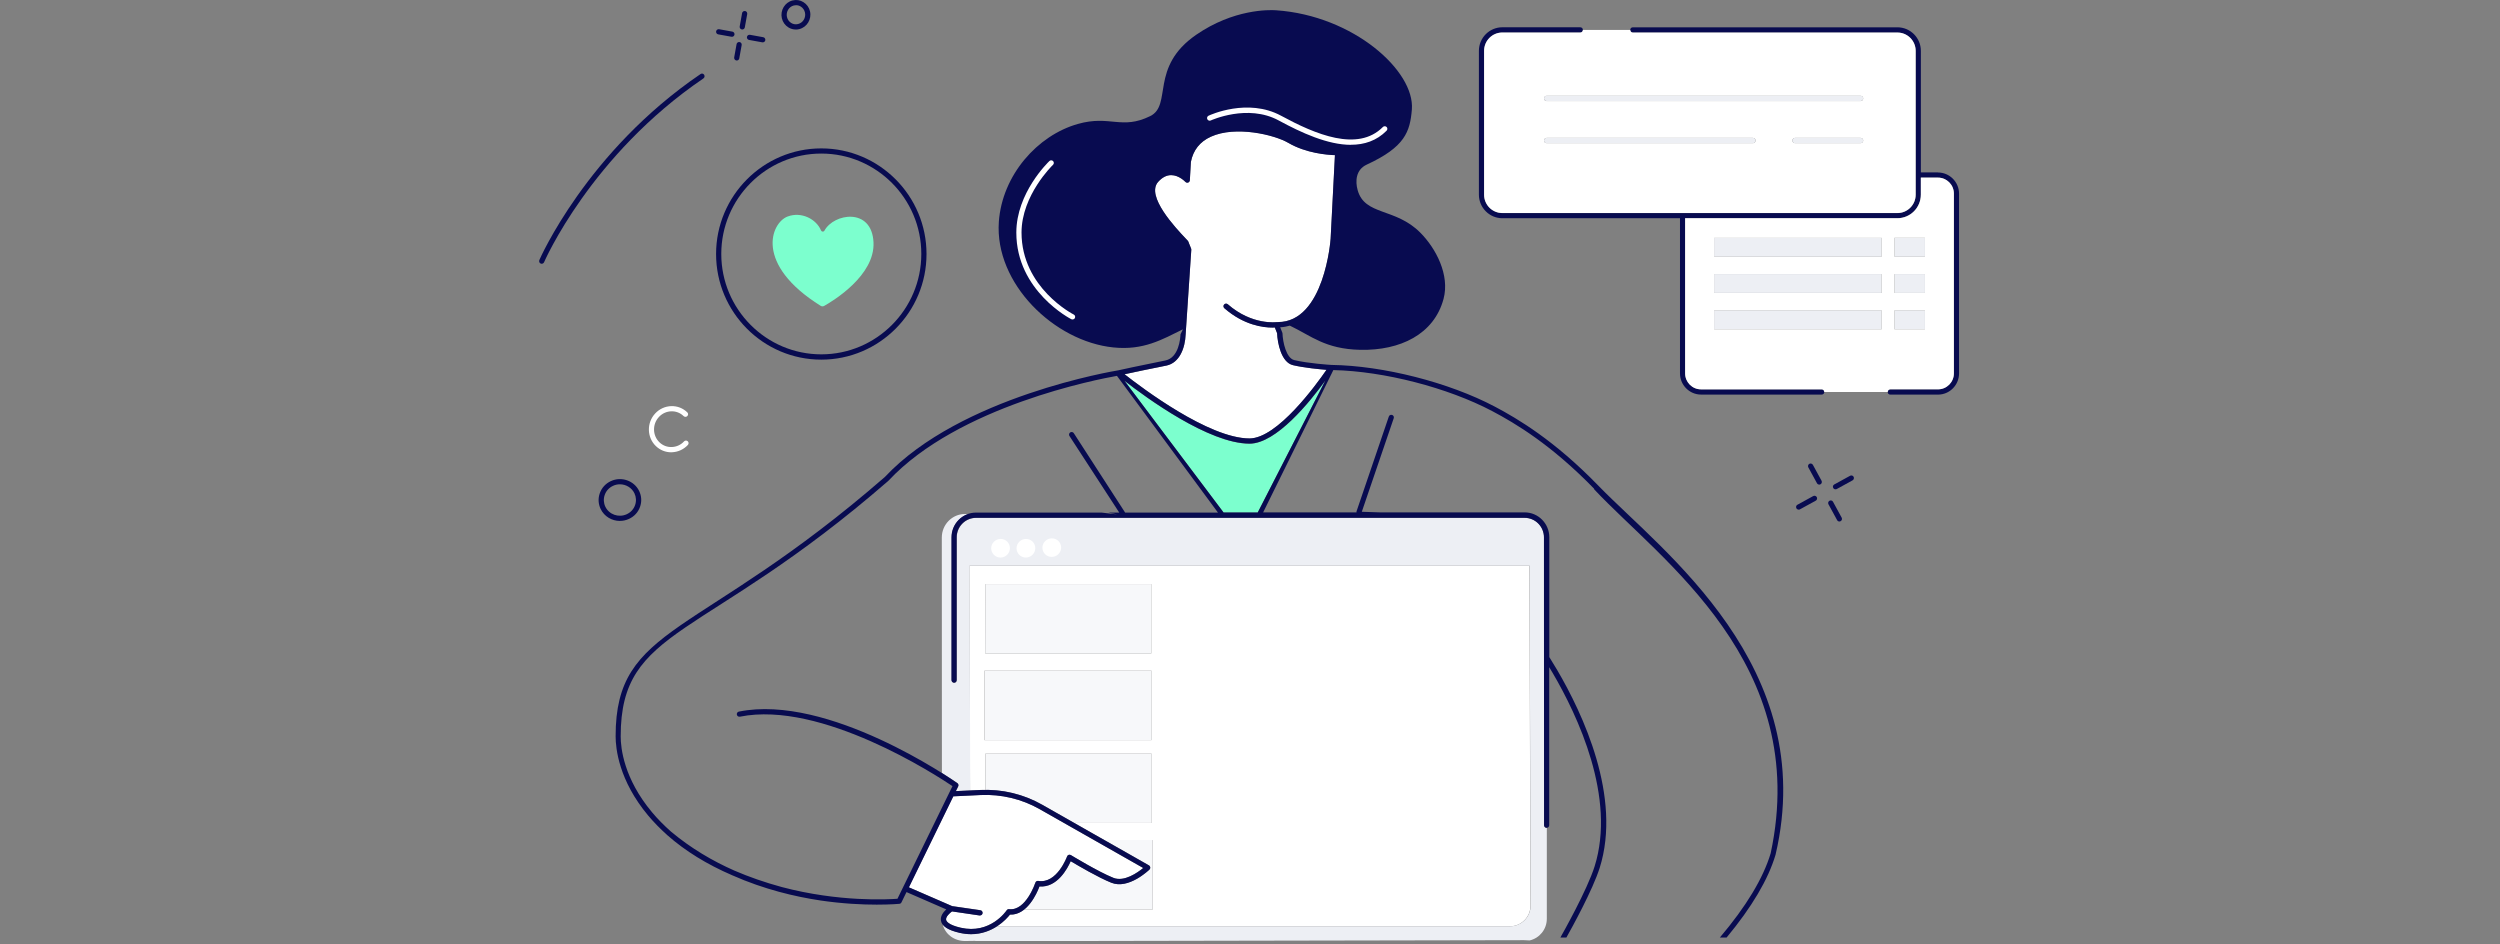 <svg width="728" height="275" viewBox="0 0 728 275" fill="none" xmlns="http://www.w3.org/2000/svg">
<rect x="0" y="0" width="728" height="275" fill="#808080" stroke="none"/>
<g clip-path="url(#clip0_3603_405)">
<path d="M290.305 269.74H439.652C442.98 269.74 445.68 267.039 445.67 263.712L445.361 164.731H282.284L282.484 230.173L285.463 230.034C285.961 230.004 286.449 230.034 286.957 230.034L286.987 219.423H335.302V239.649H312.823L321.601 244.631H335.67V264.857H298.246C297.091 265.774 295.716 266.392 294.121 266.322C293.593 267 292.298 268.484 290.315 269.76V269.74H290.305ZM286.987 170.072H335.262V190.298H286.908L286.987 170.072ZM335.302 215.527H286.678V195.3H335.302V215.527Z" fill="white"/>
<path d="M547.938 69.248H499.146V74.738H547.938V69.248Z" fill="#EDEFF4"/>
<path d="M547.938 79.81H499.146V85.3H547.938V79.81Z" fill="#EDEFF4"/>
<path d="M547.938 90.381H499.146V95.871H547.938V90.381Z" fill="#EDEFF4"/>
<path d="M560.543 69.248H551.675V74.738H560.543V69.248Z" fill="#EDEFF4"/>
<path d="M560.543 79.81H551.675V85.3H560.543V79.81Z" fill="#EDEFF4"/>
<path d="M560.543 90.381H551.675V95.871H560.543V90.381Z" fill="#EDEFF4"/>
<path d="M564.349 50.198H559.357V14.806C559.357 11.03 556.298 7.951 552.532 7.951H475.472C475.053 7.951 474.725 8.29 474.725 8.719C474.725 9.147 475.063 9.486 475.472 9.486H552.532C555.451 9.486 557.842 11.877 557.842 14.816V56.724C557.842 59.663 555.461 62.055 552.532 62.055H437.48C434.551 62.055 432.169 59.663 432.169 56.724V14.806C432.169 11.867 434.551 9.476 437.48 9.476H460.178C460.596 9.476 460.935 9.137 460.935 8.709C460.935 8.28 460.606 7.941 460.178 7.941H437.48C433.724 7.941 430.655 11.02 430.655 14.796V56.694C430.655 60.47 433.724 63.549 437.48 63.549H489.212V108.735C489.212 112.133 491.972 114.902 495.35 114.902H530.492C530.91 114.902 531.239 114.574 531.239 114.135C531.239 113.697 530.9 113.368 530.492 113.368H495.35C492.799 113.368 490.716 111.276 490.716 108.715V63.529H552.522C556.278 63.529 559.347 60.46 559.347 56.694V51.722H564.339C566.899 51.722 568.972 53.815 568.972 56.375V108.725C568.972 111.286 566.899 113.378 564.339 113.378H550.449C550.031 113.378 549.692 113.707 549.692 114.145C549.692 114.584 550.031 114.912 550.449 114.912H564.339C567.726 114.912 570.476 112.142 570.476 108.745V56.395C570.476 52.998 567.717 50.228 564.339 50.228H564.349V50.208V50.198Z" fill="#080B50"/>
<path d="M549.702 114.145C549.702 113.726 550.041 113.377 550.449 113.377H564.339C566.899 113.377 568.972 111.285 568.972 108.724V56.375C568.972 53.814 566.899 51.722 564.339 51.722H559.347V56.694C559.347 60.47 556.288 63.549 552.522 63.549H490.707V108.734C490.707 111.295 492.779 113.387 495.34 113.387H530.482C530.9 113.387 531.229 113.716 531.229 114.155H549.702V114.145ZM551.665 69.248H560.533V74.738H551.665V69.248ZM551.665 79.82H560.533V85.309H551.665V79.82ZM551.665 90.391H560.533V95.881H551.665V90.391ZM499.156 69.258H547.948V74.748H499.156V69.258ZM499.156 79.829H547.948V85.32H499.156V79.829ZM499.156 95.881V90.391H547.948V95.881H499.156Z" fill="white"/>
<path d="M460.178 9.465H437.48C434.551 9.465 432.169 11.857 432.169 14.796V56.703C432.169 59.643 434.551 62.034 437.48 62.034H552.532C555.451 62.034 557.842 59.643 557.842 56.703V14.806C557.842 11.867 555.461 9.475 552.532 9.475H475.472C475.053 9.475 474.725 9.136 474.725 8.708H460.935C460.935 9.126 460.606 9.475 460.178 9.475V9.465ZM510.475 41.688H450.373C449.955 41.688 449.616 41.349 449.616 40.921C449.616 40.492 449.955 40.154 450.373 40.154H510.475C510.893 40.154 511.232 40.492 511.232 40.921C511.232 41.349 510.893 41.688 510.475 41.688ZM541.811 41.688H522.69C522.272 41.688 521.933 41.349 521.933 40.921C521.933 40.492 522.262 40.154 522.69 40.154H541.811C542.229 40.154 542.568 40.492 542.568 40.921C542.568 41.349 542.229 41.688 541.811 41.688ZM541.811 27.898C542.229 27.898 542.568 28.237 542.568 28.665C542.568 29.094 542.229 29.433 541.811 29.433H450.373C449.955 29.433 449.616 29.094 449.616 28.665C449.616 28.237 449.955 27.898 450.373 27.898H541.811Z" fill="white"/>
<path d="M541.811 29.413H450.373C449.955 29.413 449.616 29.075 449.616 28.646C449.616 28.218 449.955 27.879 450.373 27.879H541.811C542.229 27.879 542.568 28.218 542.568 28.646C542.568 29.075 542.229 29.413 541.811 29.413Z" fill="#EDEFF4"/>
<path d="M541.811 41.689H522.69C522.272 41.689 521.933 41.35 521.933 40.922C521.933 40.493 522.262 40.154 522.69 40.154H541.811C542.229 40.154 542.568 40.493 542.568 40.922C542.568 41.35 542.229 41.689 541.811 41.689Z" fill="#EDEFF4"/>
<path d="M510.475 41.689H450.373C449.955 41.689 449.616 41.35 449.616 40.922C449.616 40.493 449.955 40.154 450.373 40.154H510.475C510.893 40.154 511.232 40.493 511.232 40.922C511.232 41.35 510.893 41.689 510.475 41.689Z" fill="#EDEFF4"/>
<path d="M239.161 104.729C222.263 104.729 208.523 90.929 208.523 73.971C208.523 57.013 222.273 43.213 239.161 43.213C256.05 43.213 269.8 57.013 269.8 73.971C269.8 90.929 256.05 104.729 239.161 104.729ZM239.161 44.717C223.1 44.717 210.037 57.84 210.037 73.951C210.037 90.062 223.1 103.185 239.161 103.185C255.223 103.185 268.285 90.062 268.285 73.951C268.285 57.84 255.223 44.717 239.161 44.717Z" fill="#080B50"/>
<path d="M239.012 89.076C239.301 89.255 239.679 89.265 239.988 89.086C242.619 87.611 254.834 80.218 254.366 70.553C253.868 60.33 242.818 62.114 240.088 67.145C239.978 67.345 239.779 67.454 239.56 67.434C239.341 67.434 239.151 67.285 239.072 67.086C237.736 63.857 233.412 61.516 229.347 63.05C224.505 64.874 219.572 76.96 239.012 89.076Z" fill="#7CFFCE"/>
<path d="M157.747 76.81C157.648 76.81 157.548 76.8 157.458 76.751C157.07 76.581 156.9 76.143 157.05 75.744C157.189 75.425 170.81 44.129 203.999 21.561C204.348 21.322 204.816 21.412 205.045 21.77C205.264 22.129 205.185 22.587 204.846 22.827C172.015 45.155 158.574 76.043 158.435 76.352C158.305 76.641 158.026 76.81 157.737 76.81H157.747Z" fill="#080B50"/>
<path d="M216.155 8.579H216.015C215.597 8.509 215.328 8.101 215.398 7.702L216.095 3.826C216.165 3.408 216.573 3.149 216.972 3.209C217.39 3.278 217.649 3.687 217.59 4.086L216.892 7.961C216.822 8.34 216.504 8.589 216.155 8.589V8.579Z" fill="#080B50"/>
<path d="M214.551 17.606H214.411C213.993 17.536 213.734 17.128 213.793 16.729L214.491 12.854C214.561 12.435 214.969 12.176 215.368 12.246C215.786 12.315 216.045 12.724 215.976 13.123L215.278 16.998C215.208 17.377 214.89 17.626 214.541 17.626V17.606H214.551Z" fill="#080B50"/>
<path d="M213.136 10.701H212.996L209.14 10.004C208.722 9.934 208.463 9.525 208.533 9.127C208.602 8.708 209.011 8.439 209.409 8.509L213.265 9.207C213.684 9.276 213.943 9.685 213.883 10.083C213.813 10.462 213.505 10.711 213.146 10.711H213.136V10.701Z" fill="#080B50"/>
<path d="M222.113 12.326H221.974L218.118 11.628C217.699 11.558 217.44 11.15 217.51 10.751C217.58 10.333 217.988 10.074 218.387 10.133L222.243 10.831C222.661 10.901 222.92 11.309 222.861 11.708C222.791 12.086 222.472 12.335 222.123 12.335H222.113V12.326Z" fill="#080B50"/>
<path d="M231.738 8.599C230.991 8.599 230.244 8.39 229.596 7.991C228.62 7.393 227.942 6.447 227.673 5.321C227.145 3.019 228.54 0.688 230.792 0.13C231.878 -0.149 233.004 0.03 233.95 0.618C234.927 1.216 235.604 2.162 235.873 3.288C236.401 5.59 235.006 7.911 232.755 8.479C232.416 8.559 232.077 8.609 231.738 8.609V8.599ZM231.808 1.515C231.589 1.515 231.38 1.545 231.17 1.594C229.706 1.953 228.819 3.478 229.168 4.962C229.337 5.69 229.765 6.297 230.393 6.686C230.991 7.065 231.718 7.174 232.396 6.995C233.86 6.636 234.747 5.112 234.399 3.627C234.229 2.9 233.801 2.292 233.173 1.903C232.755 1.634 232.286 1.515 231.808 1.515Z" fill="#080B50"/>
<path d="M534.507 142.492C534.238 142.492 533.979 142.352 533.84 142.103C533.63 141.745 533.77 141.266 534.129 141.077L538.742 138.546C539.101 138.337 539.559 138.476 539.768 138.835C539.967 139.194 539.838 139.672 539.479 139.871L534.866 142.402C534.756 142.462 534.627 142.482 534.507 142.482V142.492Z" fill="#080B50"/>
<path d="M523.776 148.4C523.507 148.4 523.248 148.26 523.109 148.011C522.909 147.653 523.039 147.174 523.398 146.985L528.011 144.454C528.37 144.255 528.838 144.385 529.047 144.763C529.246 145.122 529.117 145.6 528.758 145.789L524.145 148.32C524.035 148.37 523.906 148.42 523.786 148.42V148.4H523.776Z" fill="#080B50"/>
<path d="M529.774 141.117C529.505 141.117 529.246 140.977 529.107 140.728L526.586 136.105C526.387 135.746 526.516 135.268 526.875 135.069C527.234 134.859 527.692 134.999 527.911 135.358L530.432 139.981C530.621 140.359 530.502 140.818 530.143 141.017C530.033 141.077 529.904 141.117 529.784 141.117H529.774Z" fill="#080B50"/>
<path d="M535.643 151.868C535.374 151.868 535.115 151.728 534.976 151.479L532.455 146.856C532.245 146.497 532.385 146.019 532.744 145.82C533.122 145.61 533.571 145.75 533.77 146.109L536.291 150.732C536.49 151.11 536.36 151.569 536.002 151.758C535.892 151.818 535.763 151.858 535.643 151.858V151.868Z" fill="#080B50"/>
<path d="M180.514 151.699C178.203 151.699 175.971 150.413 174.915 148.231C174.207 146.767 174.118 145.123 174.666 143.608C175.224 142.044 176.35 140.808 177.874 140.101C180.953 138.666 184.659 139.961 186.124 142.98C186.832 144.445 186.921 146.089 186.373 147.604C185.825 149.168 184.689 150.403 183.165 151.101C182.318 151.499 181.411 151.689 180.514 151.689V151.699ZM180.514 141.028C179.837 141.028 179.149 141.167 178.512 141.476C177.366 142.004 176.509 142.941 176.101 144.106C175.692 145.252 175.762 146.478 176.28 147.564C177.376 149.845 180.176 150.822 182.517 149.736C183.663 149.208 184.52 148.271 184.928 147.105C185.337 145.96 185.267 144.734 184.749 143.648C183.952 142.004 182.268 141.028 180.514 141.028Z" fill="#080B50"/>
<path d="M195.47 131.711C193.786 131.711 192.202 131.073 190.976 129.887C188.356 127.356 188.276 123.092 190.797 120.392C192.033 119.067 193.697 118.319 195.48 118.26C197.234 118.22 198.888 118.857 200.143 120.083C200.452 120.372 200.452 120.86 200.143 121.159C199.854 121.468 199.376 121.468 199.067 121.169C198.11 120.232 196.835 119.734 195.49 119.774C194.125 119.814 192.83 120.392 191.883 121.418C189.93 123.52 189.99 126.818 192.013 128.781C192.969 129.718 194.255 130.216 195.59 130.176C196.955 130.136 198.25 129.568 199.197 128.532C199.476 128.223 199.964 128.213 200.273 128.492C200.582 128.781 200.591 129.26 200.312 129.568C199.077 130.894 197.413 131.641 195.63 131.701H195.46L195.47 131.711Z" fill="white"/>
<path d="M286.908 190.298H335.262V170.071H286.987L286.908 190.298Z" fill="#F7F8FA"/>
<path d="M286.688 215.516H335.312V195.29H286.708V215.516H286.688Z" fill="#F7F8FA"/>
<path d="M335.67 244.61H321.601L334.584 251.994C334.793 252.103 334.933 252.322 334.963 252.561C334.993 252.801 334.903 253.04 334.744 253.199C334.495 253.438 328.626 259.048 323.654 257.055C319.868 255.541 313.919 252.043 311.797 250.778C310.841 252.96 307.851 258.51 302.7 258.131C302.172 259.506 300.697 262.894 298.226 264.857H335.65V244.63H335.67V244.61Z" fill="#F7F8FA"/>
<path d="M335.322 219.402H287.007L286.977 230.014C292.776 230.004 298.466 231.478 303.527 234.348L312.833 239.639H335.312V219.412L335.322 219.402Z" fill="#F7F8FA"/>
<path d="M345.176 52.967C345.176 52.967 343.342 51.004 341.051 51.004H341.021C339.696 51.004 338.43 51.672 337.264 52.957C333.548 57.062 342.376 66.428 345.285 69.477C345.524 69.726 345.734 69.955 345.903 70.135C345.973 70.214 346.033 70.304 346.072 70.413C346.072 70.413 346.322 71.161 346.85 72.376C346.889 72.486 346.919 72.596 346.909 72.715L345.255 97.405C345.106 101.261 343.542 105.675 339.626 106.462C334.385 107.509 329.782 108.495 327.48 108.983C332.552 112.969 351.991 127.645 363.848 127.675C371.968 127.675 383.317 111.982 386.286 107.688C384.144 107.519 379.84 107.12 376.512 106.333C373.114 105.526 372.018 99.896 371.899 97.027L371.241 95.363C371.032 95.363 370.793 95.373 370.514 95.373C367.853 95.373 362.214 94.705 356.534 89.733C356.226 89.454 356.186 88.986 356.465 88.657C356.744 88.338 357.212 88.308 357.541 88.587C364.655 94.815 371.789 93.778 371.869 93.778H372.118C385.698 93.778 387.462 69.776 387.482 69.527L388.737 45.165C386.535 45.096 380.308 44.607 375.167 41.588C371.131 39.217 359.822 36.507 352.599 39.795C349.41 41.24 347.457 43.711 346.79 47.118L346.481 52.479C346.471 52.788 346.262 53.047 345.983 53.146C345.694 53.246 345.385 53.146 345.176 52.937V52.967Z" fill="white"/>
<path d="M274.523 269.241C275.28 272.101 277.89 274.024 281.029 274.024L283.829 273.984C283.978 273.984 284.118 274.024 284.277 274.024H312.365L443.707 273.775H443.787C444.375 273.775 444.933 273.805 445.441 273.854C448.301 273.197 450.433 270.636 450.433 267.547V241.094C450.005 241.094 449.666 240.765 449.666 240.346L449.636 156.521C449.636 153.363 447.115 150.812 444.006 150.812H284.247C282.743 150.812 281.338 151.4 280.262 152.486C279.206 153.562 278.618 155.007 278.618 156.521V198.07C278.628 198.488 278.299 198.837 277.88 198.837C277.462 198.837 277.123 198.498 277.123 198.07V156.521C277.113 154.588 277.851 152.775 279.196 151.41C279.993 150.603 280.949 150.045 281.985 149.696L281.019 149.666C277.283 149.666 274.254 152.745 274.254 156.531L274.283 225.092C276.874 226.726 278.488 227.832 278.797 228.041C279.106 228.25 279.196 228.669 279.046 228.998L278.369 230.373L282.533 230.173L282.334 164.731H445.411L445.72 263.711C445.72 267.039 443.03 269.739 439.702 269.739H290.355C288.462 270.965 285.921 272.021 282.822 272.021C281.776 272.021 280.65 271.892 279.485 271.632C276.974 271.045 275.36 270.267 274.582 269.251H274.523V269.241Z" fill="#EDEFF4"/>
<path d="M285.343 266.58H285.234L277.193 265.395C276.535 265.873 275.33 266.939 275.479 267.836C275.549 268.254 276.107 269.301 279.744 270.147C288.283 272.11 292.916 265.365 293.115 265.076C293.264 264.837 293.543 264.717 293.842 264.737C298.705 265.325 301.445 257.115 301.475 257.035C301.584 256.676 301.953 256.467 302.312 256.517C307.772 257.424 310.681 249.453 310.711 249.383C310.781 249.174 310.96 248.994 311.169 248.925C311.379 248.855 311.618 248.865 311.807 248.994C311.887 249.034 319.728 253.837 324.192 255.62C327.321 256.876 331.236 254.106 332.88 252.751L302.75 235.633C297.509 232.654 291.551 231.229 285.533 231.508L277.552 231.887L264.629 258.37L277.223 263.84L285.443 265.036C285.861 265.086 286.14 265.484 286.081 265.903C286.021 266.282 285.702 266.541 285.333 266.541V266.57H285.343V266.58Z" fill="white"/>
<path d="M363.848 129.21C351.981 129.18 333.668 115.739 327.43 110.886L356.315 149.267H366.249L385.928 110.856C381.484 117.004 371.649 129.22 363.858 129.22L363.848 129.21Z" fill="#7CFFCE"/>
<path d="M303.547 159.47C303.547 160.954 304.733 162.17 306.247 162.17C307.762 162.17 308.987 160.954 309.007 159.47C309.007 157.975 307.822 156.77 306.307 156.77C304.793 156.77 303.567 157.985 303.547 159.47Z" fill="white"/>
<path d="M296.014 159.64C296.014 161.124 297.2 162.36 298.715 162.36C300.229 162.36 301.445 161.144 301.475 159.64C301.485 158.145 300.289 156.939 298.774 156.939C297.26 156.939 296.044 158.155 296.014 159.64Z" fill="white"/>
<path d="M288.631 159.64C288.631 161.124 289.817 162.36 291.332 162.36C292.846 162.36 294.072 161.144 294.091 159.64C294.091 158.145 292.906 156.939 291.391 156.939C289.877 156.939 288.661 158.155 288.631 159.64Z" fill="white"/>
<path d="M238.753 262.197C245.379 263.183 251.158 263.432 255.303 263.432C259.447 263.432 261.849 263.193 261.908 263.193C262.158 263.163 262.397 263.014 262.506 262.775L263.971 259.775L275.549 264.817C274.722 265.574 273.765 266.77 274.005 268.115C274.274 269.719 276.057 270.875 279.425 271.652C280.61 271.911 281.726 272.041 282.763 272.041C289.139 272.041 293.065 267.637 294.101 266.332C299.103 266.551 301.933 260.164 302.69 258.141C307.841 258.53 310.811 252.99 311.787 250.788C313.889 252.053 319.838 255.551 323.644 257.065C328.606 259.058 334.485 253.448 334.734 253.209C334.903 253.04 334.983 252.801 334.953 252.572C334.923 252.332 334.783 252.123 334.574 252.004L303.517 234.358C298.027 231.239 291.79 229.735 285.483 230.044L278.339 230.372L279.016 228.997C279.186 228.669 279.076 228.24 278.767 228.041C277.253 226.965 241.144 201.966 215.159 207.217C214.75 207.296 214.491 207.705 214.571 208.113C214.65 208.512 215.059 208.781 215.457 208.701C239.131 203.909 272.729 225.799 277.362 228.918L261.341 261.718C258.75 261.918 244.372 262.735 227.633 258.301C227.633 258.301 227.633 258.301 227.603 258.291C222.661 256.946 218.078 255.342 213.853 253.518C207.526 250.728 201.219 247.042 195.38 242.15C193.378 240.376 191.524 238.513 189.88 236.54C181.65 226.706 180.744 217.818 180.744 214.43C180.744 182.307 204.756 186.92 258.67 140.031C258.68 140.031 258.71 139.991 258.73 139.971C279.066 118.21 319.808 110.409 325.258 109.452L354.671 149.267H327.639L312.754 126.241C312.574 125.862 312.126 125.703 311.747 125.862C311.369 126.042 311.209 126.49 311.369 126.869L325.926 149.267H322.757L325.338 149.795L320.804 149.267H284.207C282.294 149.267 280.501 150.025 279.156 151.38C277.801 152.745 277.063 154.568 277.063 156.491V198.04C277.063 198.458 277.412 198.807 277.831 198.807C278.249 198.807 278.578 198.478 278.578 198.04V156.491C278.568 154.957 279.146 153.522 280.212 152.456C281.268 151.38 282.693 150.782 284.197 150.782H443.966C447.075 150.782 449.596 153.342 449.596 156.491L449.626 240.316C449.626 240.735 449.965 241.063 450.383 241.063C450.802 241.063 451.13 240.725 451.13 240.316V194.284L452.137 195.967C459.41 208.372 470.659 232.186 464.352 252.283C462.19 259.178 454.996 271.921 454.379 273.017H456.132C457.826 269.998 463.824 259.098 465.837 252.701C472.323 232.046 460.875 207.784 453.482 195.16L451.16 191.344V156.451C451.16 152.466 447.942 149.207 444.006 149.207H401.84L396.559 149.028L405.875 121.727C405.975 121.329 405.735 120.91 405.317 120.811C404.918 120.711 404.5 120.96 404.4 121.369L395.014 148.928C394.995 149.018 394.995 149.118 395.014 149.217H367.823L388.269 107.768C403.035 108.097 421.538 112.87 434.521 119.705C441.276 123.272 451.708 129.479 464.143 142.253L464.263 142.532C483.453 163.037 527.453 193.108 515.626 248.447C513.464 255.72 508.492 263.96 500.82 273.017H502.783C510.116 264.179 514.899 256.109 517.041 248.895C529.874 194.094 484.081 160.576 465.687 141.675L465.239 141.217C452.645 128.284 442.093 121.996 435.238 118.38C421.897 111.345 402.786 106.473 387.701 106.264C387.253 106.234 381.155 105.865 376.89 104.859C374.579 104.311 373.553 99.737 373.453 96.977L372.795 95.303C373.782 95.264 374.718 95.084 375.595 94.825C381.803 97.764 385.848 101.66 396.14 101.87C407.718 102.109 417.602 97.356 420.362 87.034C422.226 80.059 418.13 72.307 413.597 67.754C406.303 60.41 397.416 62.852 395.343 55.349C394.636 52.798 394.775 49.42 398.014 47.926C409.123 42.804 410.608 38.361 411.136 31.864C412.023 20.655 394.128 4.544 371.58 2.989C369.487 2.85 359.215 2.63 348.324 10.133C334.674 19.549 341.449 30.629 334.923 33.817C326.623 37.902 323.255 33.438 313.889 36.089C302.092 39.417 291.83 51.005 290.863 64.585C289.598 82.57 306.995 99.399 324.192 101.172C332.98 102.089 338.44 98.851 344.468 95.891L343.761 97.346C343.721 98.492 343.293 104.181 339.347 104.968C332.004 106.433 325.946 107.768 325.647 107.838C324.78 107.977 279.674 115.4 257.684 138.885C203.431 186.083 179.239 181.819 179.269 214.41C179.269 217.948 180.206 227.284 188.755 237.496C190.409 239.469 192.252 241.342 194.245 243.126C194.245 243.126 194.245 243.136 194.255 243.156C194.294 243.196 194.354 243.226 194.394 243.265C199.575 247.829 205.882 251.725 213.295 254.913C222.542 259.008 231.609 261.121 238.783 262.197H238.753ZM277.611 231.917H277.601V231.897L285.572 231.518C291.591 231.239 297.549 232.664 302.79 235.643L332.92 252.761C331.276 254.116 327.36 256.886 324.232 255.63C319.778 253.847 311.937 249.044 311.847 249.005C311.648 248.895 311.418 248.865 311.209 248.935C311 249.005 310.821 249.184 310.751 249.393C310.721 249.473 307.802 257.434 302.351 256.527C301.993 256.467 301.624 256.677 301.514 257.045C301.485 257.125 298.745 265.335 293.882 264.747C293.593 264.707 293.314 264.847 293.155 265.086C292.956 265.375 288.322 272.121 279.783 270.158C276.147 269.321 275.589 268.265 275.519 267.846C275.37 266.959 276.575 265.883 277.233 265.405L285.274 266.591H285.383C285.762 266.591 286.081 266.312 286.14 265.933C286.2 265.515 285.921 265.126 285.503 265.066L277.283 263.871L264.688 258.4L277.611 231.917ZM339.606 106.463H339.626C343.522 105.676 345.096 101.272 345.255 97.396L346.909 72.706C346.909 72.596 346.899 72.487 346.85 72.367C346.331 71.151 346.072 70.414 346.072 70.404C346.033 70.304 345.973 70.205 345.903 70.125C345.734 69.946 345.524 69.716 345.285 69.467C342.376 66.389 333.548 57.043 337.264 52.947C338.43 51.652 339.706 50.995 341.021 50.995H341.051C343.352 50.995 345.156 52.928 345.176 52.958C345.385 53.177 345.704 53.266 345.983 53.167C346.262 53.057 346.471 52.788 346.481 52.499L346.79 47.139C347.457 43.731 349.41 41.26 352.599 39.815C359.812 36.527 371.121 39.247 375.157 41.609C380.298 44.628 386.525 45.116 388.727 45.186L387.472 69.547C387.462 69.786 385.688 93.799 372.108 93.799H371.859C371.789 93.799 364.655 94.825 357.531 88.608C357.212 88.329 356.734 88.369 356.455 88.678C356.176 88.996 356.216 89.475 356.524 89.754C362.204 94.716 367.833 95.393 370.504 95.393C370.783 95.393 371.022 95.393 371.231 95.363L371.889 97.027C371.998 99.897 373.104 105.526 376.502 106.333C379.83 107.111 384.134 107.519 386.276 107.688C383.307 111.993 371.958 127.676 363.838 127.676C351.981 127.646 332.542 112.969 327.47 108.984H327.46C329.762 108.486 334.365 107.489 339.606 106.463ZM363.858 129.18C371.659 129.18 381.494 116.955 385.928 110.817L366.249 149.227H356.315V149.247L327.44 110.867C333.668 115.729 351.981 129.17 363.858 129.18Z" fill="#080B50"/>
<path d="M312.325 93.041C312.216 93.041 312.106 93.011 311.986 92.962C311.817 92.882 295.955 84.761 295.955 67.733C295.955 56.175 305.201 47.268 305.59 46.889C305.899 46.6 306.367 46.61 306.666 46.919C306.955 47.228 306.945 47.696 306.636 47.995C306.536 48.075 297.469 56.843 297.469 67.723C297.469 83.815 312.514 91.517 312.664 91.587C313.043 91.766 313.192 92.224 313.013 92.603C312.883 92.872 312.604 93.021 312.325 93.021V93.051V93.041Z" fill="white"/>
<path d="M393.4 42.177C386.635 42.177 378.973 38.67 372.347 35.073C363.31 30.171 352.668 35.043 352.569 35.083C352.19 35.262 351.752 35.083 351.562 34.704C351.383 34.325 351.562 33.867 351.921 33.698C352.38 33.478 363.36 28.447 373.064 33.708C383.018 39.108 395.393 44.359 402.707 36.976C402.995 36.687 403.474 36.687 403.783 36.976C404.072 37.265 404.072 37.753 403.783 38.052C400.863 41.001 397.276 42.157 393.39 42.157H393.4V42.177Z" fill="white"/>
</g>
<defs>
<clipPath id="clip0_3603_405">
<rect width="413.476" height="274.024" fill="white" transform="translate(157)"/>
</clipPath>
</defs>
</svg>
